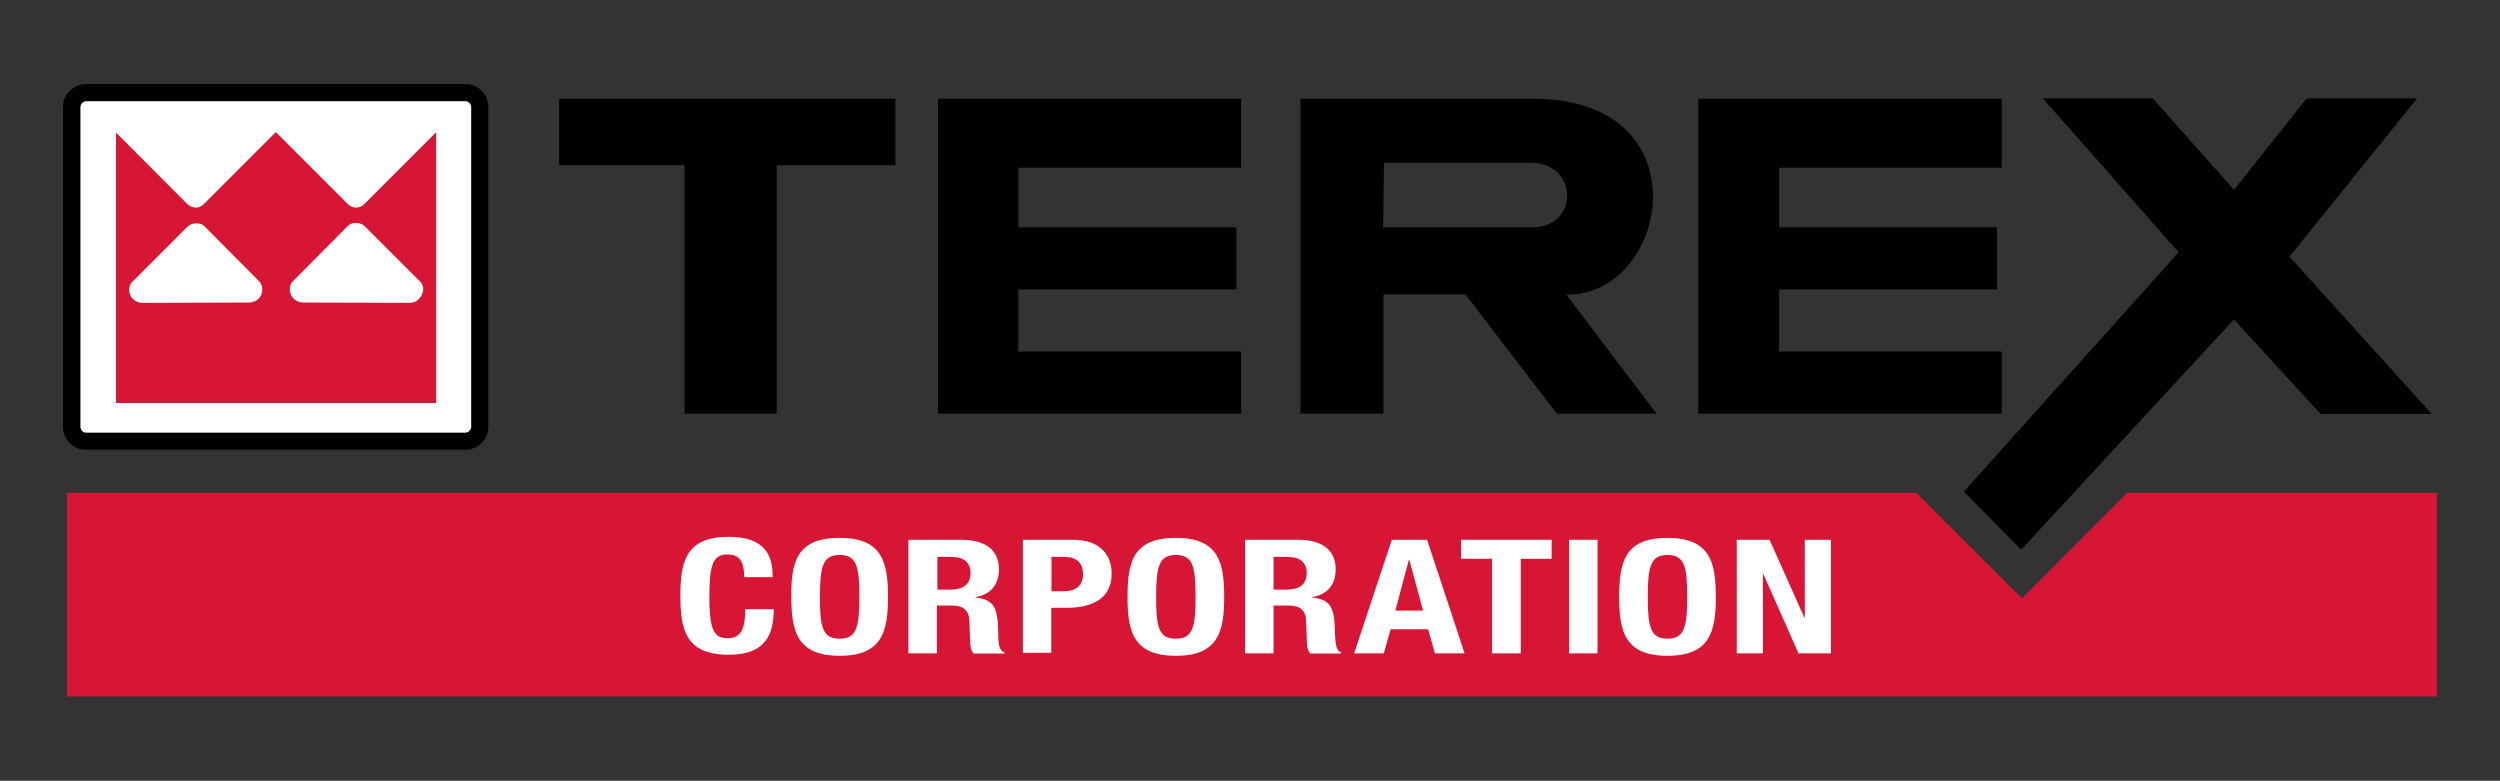 <?xml version="1.0" encoding="utf-8"?>
<!-- Generator: Adobe Illustrator 26.5.0, SVG Export Plug-In . SVG Version: 6.00 Build 0)  -->
<svg version="1.1" id="layer" xmlns="http://www.w3.org/2000/svg" xmlns:xlink="http://www.w3.org/1999/xlink" x="0px" y="0px"
	 viewBox="0 0 143.3 44.75" style="enable-background:new 0 0 143.3 44.75;" xml:space="preserve">
<rect x="0" y="0" width="143.3" height="44.75" fill="#333333" stroke="none"/>
<style type="text/css">
	.st0{fill:#D71635;}
	.st1{fill:#FFFFFF;}
</style>
<g>
	<polygon class="st0" points="121.93,28.25 115.9,34.3 109.84,28.25 3.84,28.25 3.84,39.92 139.68,39.92 139.68,28.25 	"/>
	<g>
		<path class="st1" d="M42.66,33.14c0-0.95-0.25-1.36-0.98-1.36c-0.84,0-1.02,0.66-1.02,2.49c0,1.97,0.34,2.31,1.04,2.31
			c0.59,0,1.02-0.25,1.02-1.66h1.63c0,1.41-0.43,2.61-2.58,2.61c-2.45,0-2.77-1.41-2.77-3.38c0-1.97,0.32-3.38,2.77-3.38
			c2.34,0,2.52,1.38,2.52,2.31h-1.63V33.14z"/>
		<path class="st1" d="M48.13,30.83c2.45,0,2.77,1.41,2.77,3.38c0,1.97-0.32,3.38-2.77,3.38s-2.77-1.41-2.77-3.38
			C45.34,32.24,45.65,30.83,48.13,30.83 M48.13,36.61c0.97,0,1.13-0.66,1.13-2.4c0-1.75-0.16-2.4-1.13-2.4
			c-0.98,0-1.13,0.68-1.13,2.4C46.99,35.95,47.15,36.61,48.13,36.61"/>
		<path class="st1" d="M52.07,30.94h3.04c1.34,0,2.15,0.57,2.15,1.68c0,0.86-0.43,1.45-1.36,1.61v0.02c1.11,0.11,1.29,0.61,1.32,2
			c0,0.68,0.05,1.04,0.36,1.16v0.05h-1.77c-0.16-0.18-0.2-0.43-0.2-0.68l-0.05-1.25c-0.02-0.5-0.32-0.82-0.97-0.82H53.7v2.74h-1.63
			V30.94z M53.73,33.8h0.68c0.79,0,1.22-0.27,1.22-0.97c0-0.61-0.41-0.91-1.13-0.91h-0.77V33.8z"/>
		<path class="st1" d="M58.62,30.94h2.88c1.66,0,2.22,0.97,2.22,1.95c0,1.36-1.04,1.95-2.58,1.95h-0.88v2.58h-1.63V30.94z
			 M60.26,33.89h0.73c0.66,0,1.09-0.32,1.09-0.97c0-0.63-0.32-1-1.13-1h-0.68V33.89z"/>
		<path class="st1" d="M67.4,30.83c2.45,0,2.77,1.41,2.77,3.38c0,1.97-0.32,3.38-2.77,3.38s-2.77-1.41-2.77-3.38
			C64.63,32.24,64.93,30.83,67.4,30.83 M67.4,36.61c0.97,0,1.13-0.66,1.13-2.4c0-1.75-0.16-2.4-1.13-2.4s-1.13,0.68-1.13,2.4
			C66.26,35.95,66.42,36.61,67.4,36.61"/>
		<path class="st1" d="M71.37,30.94h3.04c1.34,0,2.15,0.57,2.15,1.68c0,0.86-0.43,1.45-1.36,1.61v0.02c1.11,0.11,1.29,0.61,1.32,2
			c0.02,0.68,0.07,1.04,0.36,1.16v0.05h-1.77c-0.16-0.18-0.2-0.43-0.2-0.68l-0.05-1.25c-0.02-0.5-0.32-0.82-0.97-0.82H73v2.74h-1.63
			V30.94z M73,33.8h0.68c0.79,0,1.22-0.27,1.22-0.97c0-0.61-0.41-0.91-1.13-0.91H73V33.8z"/>
		<path class="st1" d="M79.78,30.94h2.02l2.15,6.51h-1.7l-0.39-1.38h-2.15l-0.39,1.38h-1.7L79.78,30.94z M79.98,35h1.59l-0.79-2.92
			h-0.02L79.98,35z"/>
		<polygon class="st1" points="88.94,30.94 88.94,32.03 87.17,32.03 87.17,37.45 85.52,37.45 85.52,32.03 83.75,32.03 83.75,30.94 
					"/>
		<rect x="89.94" y="30.94" class="st1" width="1.63" height="6.51"/>
		<path class="st1" d="M95.58,30.83c2.45,0,2.77,1.41,2.77,3.38c0,1.97-0.32,3.38-2.77,3.38c-2.45,0-2.77-1.41-2.77-3.38
			C92.82,32.24,93.11,30.83,95.58,30.83 M95.58,36.61c0.97,0,1.13-0.66,1.13-2.4c0-1.75-0.16-2.4-1.13-2.4
			c-0.97,0-1.13,0.68-1.13,2.4C94.45,35.95,94.61,36.61,95.58,36.61"/>
		<polygon class="st1" points="101.43,30.94 103.43,35.41 103.45,35.41 103.45,30.94 104.95,30.94 104.95,37.45 103.09,37.45 
			101.07,32.89 101.05,32.89 101.05,37.45 99.55,37.45 99.55,30.94 		"/>
		<path class="st1" d="M5.38,5.28c-0.7,0-1.25,0.57-1.25,1.27v17.57c0,0.7,0.57,1.27,1.25,1.27H26.2c0.7,0,1.25-0.57,1.25-1.27V6.55
			c0-0.7-0.57-1.27-1.25-1.27L5.38,5.28L5.38,5.28z"/>
		<path d="M4.93,4.82c-0.73,0-1.32,0.59-1.32,1.32v18.32c0,0.73,0.59,1.32,1.32,1.32h21.74c0.73,0,1.32-0.59,1.32-1.32V6.14
			c0-0.73-0.59-1.32-1.32-1.32L4.93,4.82L4.93,4.82z M4.61,24.46V6.14c0-0.18,0.16-0.34,0.34-0.34h21.72c0.18,0,0.34,0.16,0.34,0.34
			v18.32c0,0.18-0.16,0.34-0.34,0.34H4.93C4.75,24.8,4.61,24.64,4.61,24.46"/>
		<path class="st0" d="M24.95,7.63l-4.04,4.04l0,0c-0.14,0.16-0.34,0.23-0.52,0.23c-0.18,0-0.36-0.09-0.5-0.25l-4.08-4.08
			l-4.08,4.08c-0.14,0.16-0.32,0.25-0.5,0.25c-0.18,0-0.39-0.09-0.52-0.23L6.68,7.63L6.65,7.61V23.1h8.59h1.16H25V7.61L24.95,7.63z
			 M14.27,17.34l-6.12,0.02c-0.41,0-0.75-0.34-0.75-0.75c0-0.16,0.05-0.29,0.14-0.41l3.22-3.22c0.14-0.11,0.29-0.18,0.48-0.18
			c0.25,0,0.41,0.07,0.54,0.23l3.11,3.13c0.09,0.11,0.14,0.27,0.14,0.43C15.04,17.02,14.7,17.34,14.27,17.34 M23.48,17.36
			l-6.12-0.02c-0.41,0-0.75-0.34-0.75-0.75c0-0.16,0.05-0.32,0.14-0.43l3.13-3.15c0.14-0.16,0.29-0.23,0.54-0.23
			c0.18,0,0.36,0.07,0.48,0.18l3.22,3.22c0.09,0.11,0.14,0.27,0.14,0.41C24.23,17.02,23.89,17.36,23.48,17.36"/>
		<polygon points="39.24,23.71 39.24,9.47 32.05,9.47 32.05,5.66 51.32,5.66 51.32,9.47 44.52,9.47 44.52,23.71 		"/>
		<polygon points="53.77,23.71 53.77,5.66 71.14,5.66 71.14,9.61 58.37,9.61 58.37,13.03 70.87,13.03 70.87,16.59 58.37,16.59 
			58.37,20.15 71.14,20.15 71.14,23.71 		"/>
		<polygon points="97.35,23.71 97.35,5.66 114.74,5.66 114.74,9.61 101.98,9.61 101.98,13.03 114.47,13.03 114.47,16.59 
			101.98,16.59 101.98,20.15 114.74,20.15 114.74,23.71 		"/>
		<polygon points="139.39,23.73 131.23,14.71 138.55,5.64 132.22,5.64 128.05,10.88 123.4,5.64 117.1,5.64 124.88,14.46 
			112.57,28.18 115.85,31.51 128.05,18.31 133.02,23.73 		"/>
		<path d="M79.33,9.33h8.41c2.74,0,2.81,3.7,0.09,3.7h-8.55L79.33,9.33z M74.54,5.66v18.05h4.76v-6.83H84l5.24,6.83h5.71
			c0,0-5.24-6.92-5.17-6.83c5.85,0.14,8.03-11.22-1.9-11.22H74.54z"/>
	</g>
</g>
</svg>
